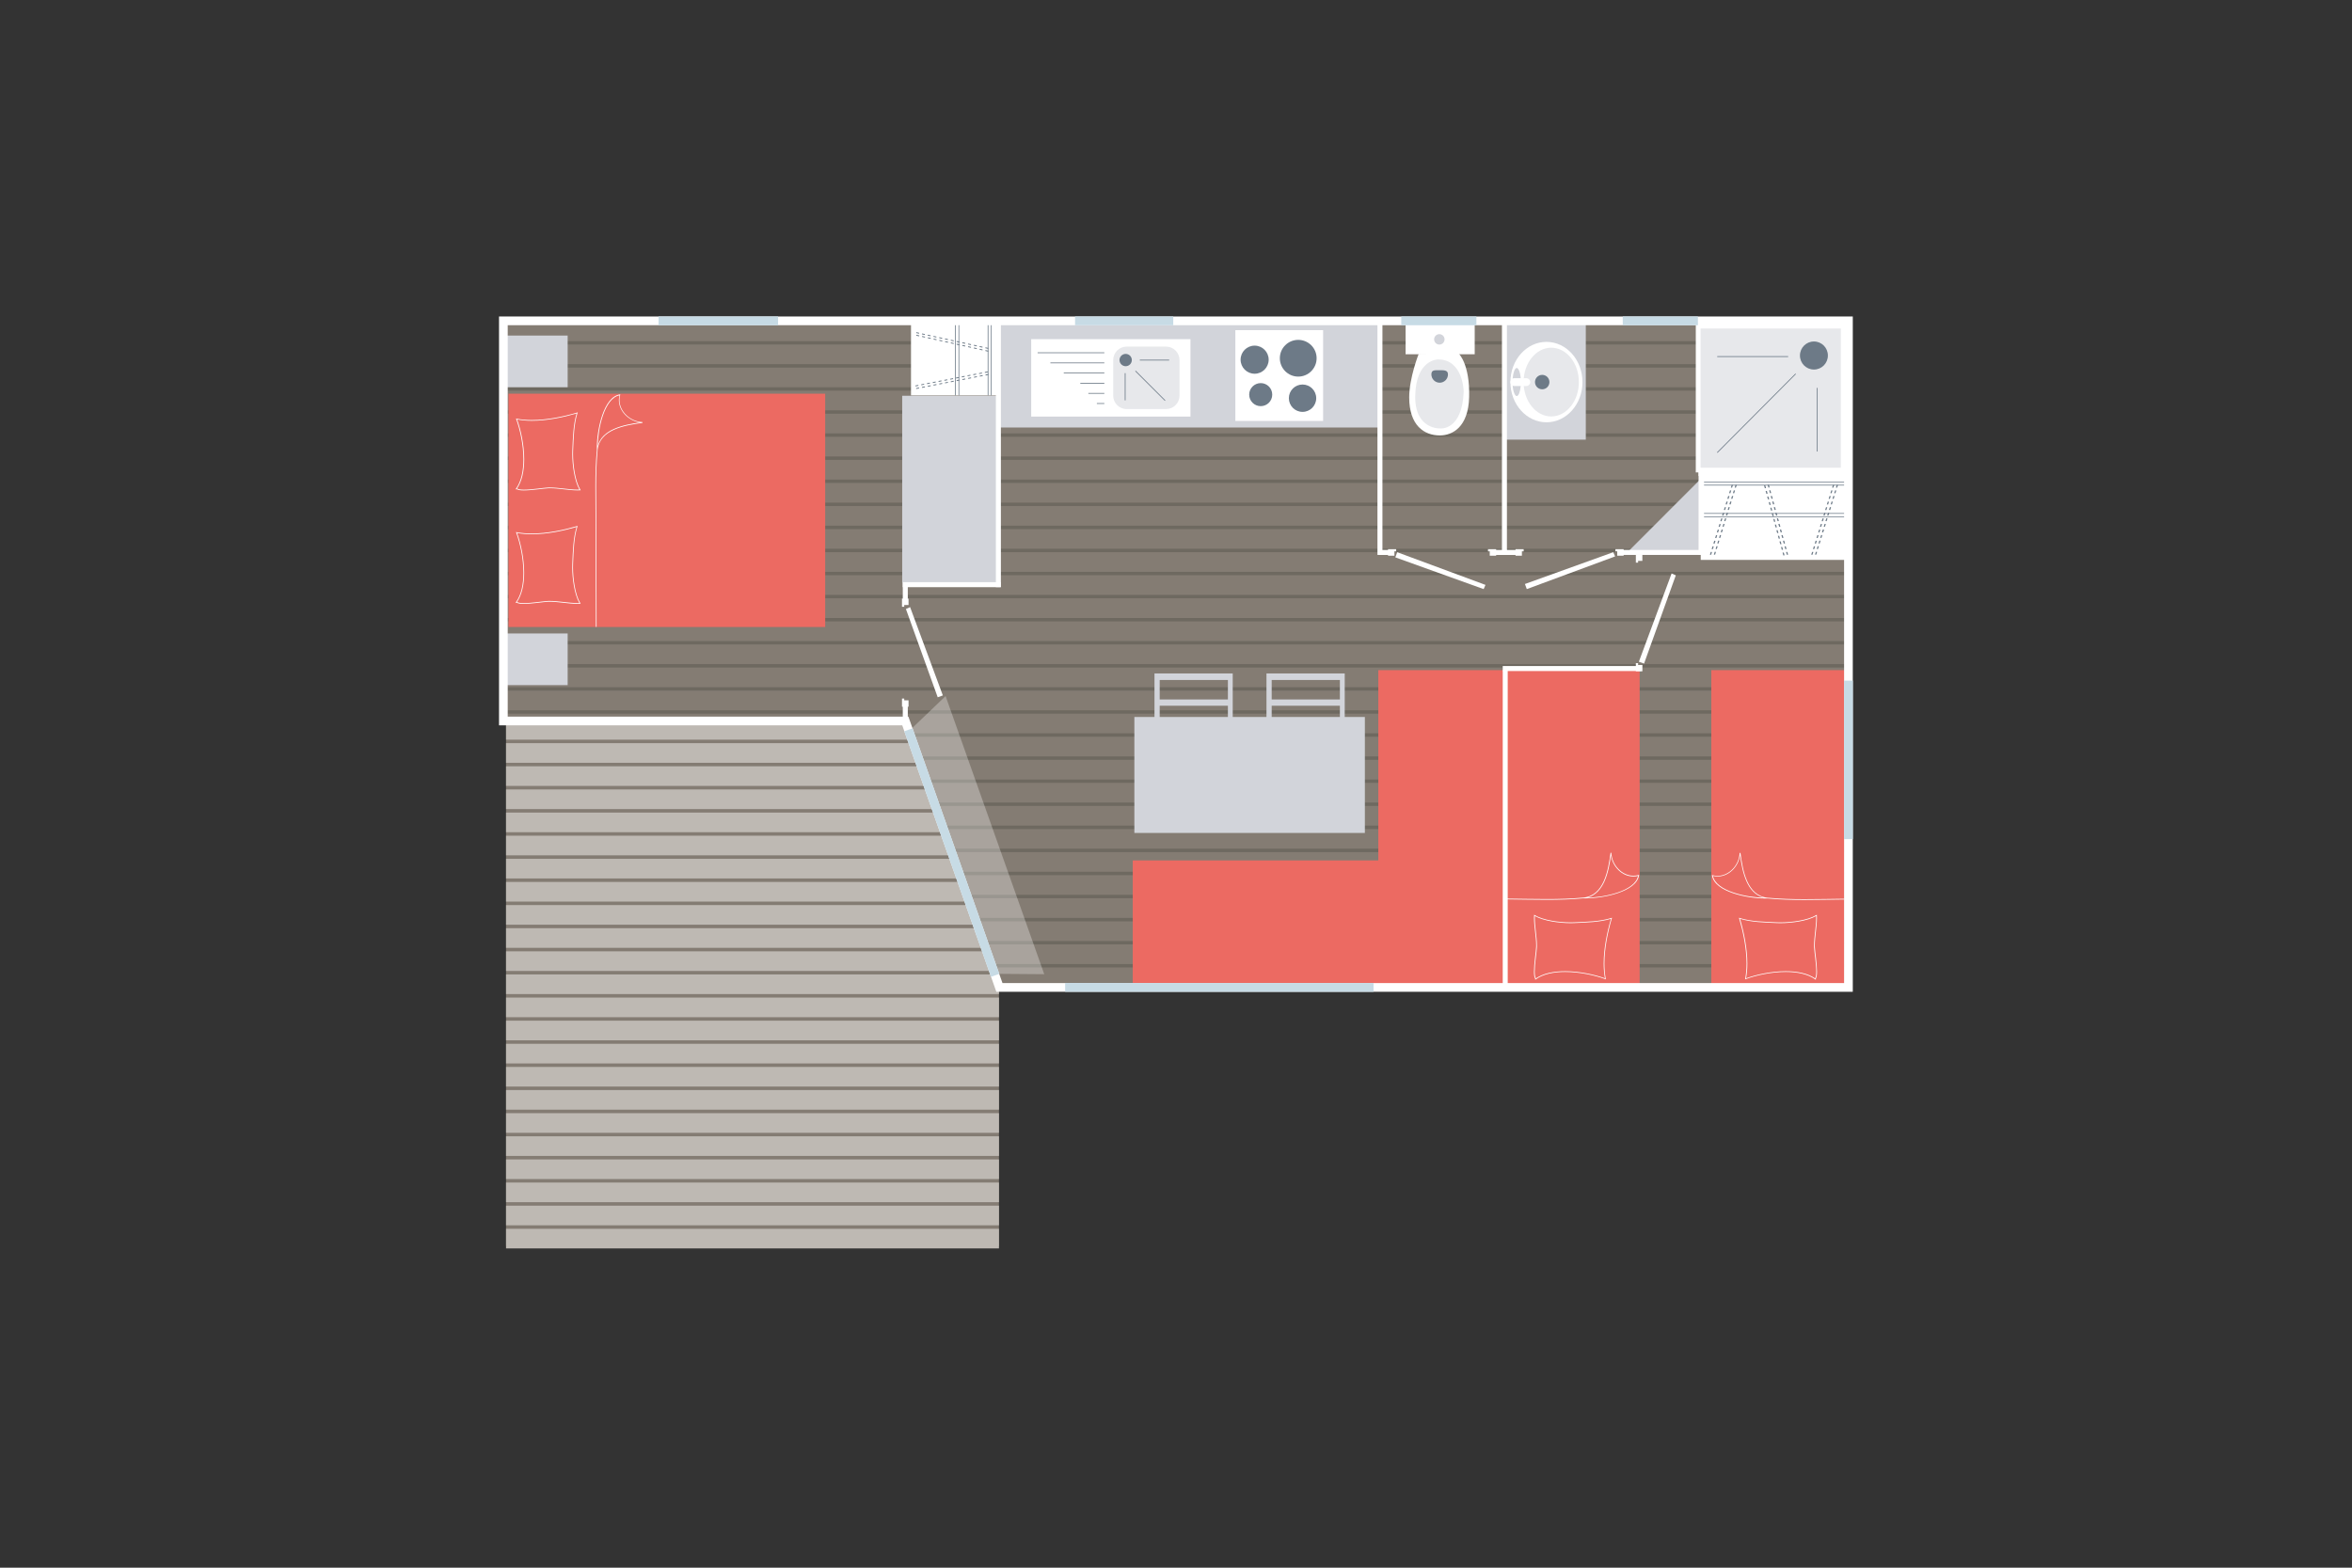 <?xml version="1.0" encoding="UTF-8"?><svg id="Calque_1" xmlns="http://www.w3.org/2000/svg" viewBox="0 0 600 400" width="1200px" height="800px"><rect x="0" y="0" width="600" height="400" fill="#333333" stroke="none"/><defs><style>.cls-1{stroke:#c7dbe5;stroke-width:2.25px;}.cls-1,.cls-2{fill:none;}.cls-2{stroke:#fff;stroke-width:2.22px;}.cls-3{fill:#ec6a62;}.cls-4{fill:#e7e8eb;}.cls-5,.cls-6{fill:#fff;}.cls-7{fill:#847c73;}.cls-8{fill:#beb9b3;}.cls-9{fill:#d2d4da;}.cls-10{fill:#6e6960;}.cls-11{fill:#6d7a87;}.cls-6{isolation:isolate;opacity:.3;}</style></defs><rect class="cls-7" x="129.09" y="183.98" width="125.75" height="133.94"/><rect class="cls-8" x="129.09" y="183.72" width="125.75" height="5.01"/><rect class="cls-8" x="129.09" y="189.62" width="125.75" height="5.01"/><rect class="cls-8" x="129.09" y="195.52" width="125.75" height="5.01"/><rect class="cls-8" x="129.09" y="201.43" width="125.75" height="5.01"/><rect class="cls-8" x="129.09" y="207.33" width="125.75" height="5.01"/><rect class="cls-8" x="129.09" y="213.23" width="125.75" height="5.01"/><rect class="cls-8" x="129.09" y="219.13" width="125.75" height="5.01"/><rect class="cls-8" x="129.09" y="225.03" width="125.75" height="5.01"/><rect class="cls-8" x="129.09" y="230.93" width="125.75" height="5.01"/><rect class="cls-8" x="129.09" y="236.83" width="125.75" height="5.01"/><rect class="cls-8" x="129.09" y="242.73" width="125.75" height="5.01"/><rect class="cls-8" x="129.09" y="248.63" width="125.75" height="5.01"/><rect class="cls-8" x="129.09" y="254.53" width="125.75" height="5.01"/><rect class="cls-8" x="129.09" y="260.43" width="125.75" height="5.01"/><rect class="cls-8" x="129.09" y="266.33" width="125.75" height="5.01"/><rect class="cls-8" x="129.09" y="272.23" width="125.75" height="5.01"/><rect class="cls-8" x="129.09" y="278.13" width="125.75" height="5.01"/><rect class="cls-8" x="129.09" y="284.03" width="125.75" height="5.01"/><rect class="cls-8" x="129.09" y="289.93" width="125.75" height="5.01"/><rect class="cls-8" x="129.09" y="295.83" width="125.75" height="5.01"/><rect class="cls-8" x="129.09" y="301.73" width="125.75" height="5.01"/><rect class="cls-8" x="129.09" y="307.63" width="125.75" height="5.01"/><rect class="cls-8" x="129.09" y="313.53" width="125.75" height="5.01"/><polygon class="cls-10" points="129.06 183.96 129.06 82.02 471.59 82.02 471.59 252.22 254.95 252.22 230.75 183.96 129.06 183.96"/><rect class="cls-7" x="129.06" y="82.02" width="342.53" height="5.02"/><rect class="cls-7" x="129.06" y="87.9" width="342.53" height="5.02"/><rect class="cls-7" x="129.06" y="93.79" width="342.53" height="5.02"/><rect class="cls-7" x="129.06" y="99.68" width="342.53" height="5.02"/><rect class="cls-7" x="129.06" y="105.56" width="342.53" height="5.02"/><rect class="cls-7" x="129.06" y="111.45" width="342.53" height="5.02"/><rect class="cls-7" x="129.06" y="117.34" width="342.53" height="5.02"/><rect class="cls-7" x="129.06" y="123.23" width="342.53" height="5.02"/><rect class="cls-7" x="129.06" y="129.11" width="342.53" height="5.02"/><rect class="cls-7" x="129.06" y="135" width="342.53" height="5.02"/><rect class="cls-7" x="129.06" y="140.89" width="342.53" height="5.02"/><rect class="cls-7" x="129.06" y="146.77" width="342.53" height="5.02"/><rect class="cls-7" x="129.06" y="152.66" width="342.53" height="5.02"/><rect class="cls-7" x="129.06" y="158.55" width="342.53" height="5.02"/><rect class="cls-7" x="129.06" y="164.43" width="342.53" height="5.02"/><rect class="cls-7" x="129.06" y="170.32" width="342.53" height="5.02"/><rect class="cls-7" x="129.06" y="176.21" width="342.53" height="5.02"/><polygon class="cls-7" points="129.06 183.96 230.75 183.96 231.87 187.11 471.59 187.11 471.59 182.09 129.06 182.09 129.06 183.96"/><polygon class="cls-7" points="233.95 193 471.59 193 471.59 187.98 232.17 187.98 233.95 193"/><polygon class="cls-7" points="236.04 198.89 471.59 198.89 471.59 193.87 234.26 193.87 236.04 198.89"/><polygon class="cls-7" points="238.13 204.77 471.59 204.77 471.59 199.75 236.35 199.75 238.13 204.77"/><polygon class="cls-7" points="240.21 210.66 471.59 210.66 471.59 205.64 238.44 205.64 240.21 210.66"/><polygon class="cls-7" points="242.3 216.55 471.59 216.55 471.59 211.53 240.52 211.53 242.3 216.55"/><polygon class="cls-7" points="244.39 222.43 471.59 222.43 471.59 217.42 242.61 217.42 244.39 222.43"/><polygon class="cls-7" points="246.48 228.32 471.59 228.32 471.59 223.3 244.7 223.3 246.48 228.32"/><polygon class="cls-7" points="248.56 234.21 471.59 234.21 471.59 229.19 246.78 229.19 248.56 234.21"/><polygon class="cls-7" points="250.65 240.09 471.59 240.09 471.59 235.08 248.87 235.08 250.65 240.09"/><polygon class="cls-7" points="252.74 245.98 471.59 245.98 471.59 240.96 250.96 240.96 252.74 245.98"/><polygon class="cls-7" points="254.83 251.87 471.59 251.87 471.59 246.85 253.05 246.85 254.83 251.87"/><rect class="cls-3" x="129.72" y="100.45" width="80.79" height="59.53"/><path class="cls-5" d="m147.19,105.28c-3.33.98-7.57,1.9-11.53,1.89-1.33,0-2.64-.1-3.87-.34l-.17-.04.06.16c.98,2.66,1.84,6.56,1.84,10.24,0,2.87-.52,5.61-1.91,7.52l-.06.08.16.11.06-.08c1.43-1.97,1.95-4.75,1.95-7.64,0-3.65-.84-7.48-1.8-10.15,1.2.22,2.46.33,3.75.33,3.93,0,8.11-.89,11.42-1.86-.88,2.93-.94,6.2-1.08,9.37,0,.3-.02.61-.02.93,0,2.83.52,6.83,1.82,9.11-.17,0-.34.02-.52.02-2.14,0-4.85-.54-6.95-.54h-.45c-1.34.06-4.25.56-6.23.55-.76,0-1.38-.08-1.67-.26l-.09-.05-.1.16.08.06c.37.22,1,.28,1.77.28,2,0,4.93-.49,6.23-.55.15,0,.3-.01.45-.01,2.07,0,4.78.54,6.95.55.23,0,.47,0,.69-.02h.16l-.08-.16c-1.33-2.17-1.87-6.28-1.87-9.15,0-.33,0-.64.02-.93.15-3.23.19-6.55,1.12-9.48l.06-.18-.18.06v.02Z"/><path class="cls-5" d="m147.19,134.23c-3.33.98-7.57,1.9-11.53,1.9-1.33,0-2.64-.11-3.87-.34l-.17-.04.06.16c.98,2.65,1.84,6.56,1.84,10.24,0,2.87-.52,5.61-1.92,7.52l-.06.08.16.11.06-.08c1.43-1.97,1.95-4.75,1.95-7.64,0-3.64-.84-7.48-1.8-10.15,1.2.23,2.46.33,3.75.33,3.93,0,8.11-.89,11.42-1.86-.88,2.93-.94,6.2-1.08,9.37,0,.29-.02.6-.02.93,0,2.83.52,6.84,1.82,9.11-.17,0-.34,0-.52,0-2.14,0-4.85-.54-6.95-.54h-.45c-1.34.06-4.26.56-6.23.56-.76,0-1.37-.08-1.67-.26l-.09-.05-.1.16.08.06c.37.22,1,.28,1.77.28,2,0,4.93-.49,6.23-.55.15,0,.3,0,.45,0,2.07,0,4.78.54,6.95.54.23,0,.47,0,.69-.02h.16l-.08-.15c-1.33-2.17-1.87-6.28-1.87-9.15,0-.33,0-.64.02-.93.15-3.23.19-6.55,1.11-9.48l.06-.18-.18.06h0Z"/><path class="cls-5" d="m158.13,100.64c-2.14.33-3.59,2.62-4.52,5.35-.93,2.74-1.35,5.94-1.35,8.18,0,.25,0,.49,0,.71h0c-.3,3.08-.38,6.2-.38,9.33,0,3.42.09,6.85.12,35.74h.19c-.04-28.9-.12-32.32-.12-35.74,0-3.11.09-6.2.37-9.24v-.08s0-.01,0,0c.25-2.67,1.99-4.25,4.23-5.26,2.25-1.01,5-1.43,7.23-1.73v-.2c-3.11-.14-5.87-2.66-5.87-5.64,0-.42.06-.85.17-1.29l.04-.14-.15.02h.03Zm-.25,1.41c0,2.89,2.46,5.29,5.37,5.74-2.11.3-4.55.72-6.62,1.65-1.98.88-3.6,2.24-4.16,4.39.04-2.19.45-5.2,1.33-7.78.9-2.65,2.3-4.8,4.23-5.18-.09.4-.15.79-.15,1.18Z"/><rect class="cls-3" x="384.27" y="170.99" width="34.01" height="80.79"/><path class="cls-5" d="m411.18,234.32c-.98,3.33-1.89,7.57-1.89,11.53,0,1.33.1,2.64.34,3.87l.04.17-.16-.06c-2.65-.98-6.56-1.84-10.24-1.84-2.87,0-5.61.53-7.52,1.92l-.08.06-.11-.15.08-.06c1.97-1.43,4.75-1.95,7.64-1.95,3.65,0,7.48.84,10.15,1.8-.22-1.2-.33-2.46-.33-3.75,0-3.93.89-8.11,1.86-11.42-2.93.88-6.2.94-9.37,1.08-.29,0-.6.02-.93.02-2.83,0-6.84-.52-9.11-1.82,0,.17-.02.34-.02.52,0,2.14.54,4.85.54,6.95v.46c-.06,1.33-.56,4.26-.56,6.23,0,.76.08,1.38.26,1.67l.05.08-.16.1-.06-.08c-.22-.36-.28-1-.28-1.77,0-1.99.49-4.93.55-6.23,0-.15.01-.3.01-.45,0-2.07-.54-4.78-.55-6.95,0-.23,0-.46.02-.69v-.16l.15.08c2.17,1.33,6.28,1.87,9.15,1.87.33,0,.64,0,.93-.02,3.23-.15,6.55-.19,9.48-1.11l.18-.06-.06.18v-.02Z"/><path class="cls-5" d="m418.12,223.23l-.14.04c-.44.12-.87.17-1.29.17-2.98,0-5.5-2.76-5.64-5.86h-.19c-.31,2.23-.73,4.97-1.73,7.22-1.01,2.25-2.59,3.98-5.26,4.23h-.08c-3.05.29-6.14.37-9.24.37-3.42,0-6.85-.09-10.26-.12v.19c3.41.04,6.84.12,10.26.12,3.13,0,6.25-.08,9.33-.38h0c.22,0,.46,0,.71,0,2.24,0,5.44-.41,8.18-1.35,2.73-.93,5.02-2.39,5.35-4.52l.02-.15-.02.03Zm-.25.26c-.38,1.93-2.53,3.33-5.18,4.23-2.58.88-5.59,1.29-7.78,1.33,2.14-.57,3.5-2.19,4.39-4.16.93-2.07,1.35-4.51,1.65-6.62.45,2.91,2.86,5.37,5.74,5.37.39,0,.78-.05,1.18-.15Z"/><rect class="cls-3" x="436.55" y="170.99" width="34.01" height="80.79"/><path class="cls-5" d="m443.65,234.32c.98,3.33,1.9,7.57,1.9,11.53,0,1.33-.11,2.64-.34,3.87l-.04.17.16-.06c2.65-.98,6.56-1.84,10.24-1.84,2.87,0,5.61.53,7.52,1.92l.09.06.11-.15-.08-.06c-1.97-1.43-4.75-1.95-7.64-1.95-3.64,0-7.48.84-10.15,1.8.23-1.2.33-2.46.33-3.75,0-3.93-.89-8.11-1.86-11.42,2.93.88,6.2.94,9.37,1.08.29,0,.6.02.93.02,2.83,0,6.83-.52,9.11-1.82,0,.17.01.34.01.52,0,2.14-.54,4.85-.54,6.95v.46c.06,1.33.56,4.26.56,6.23,0,.76-.08,1.38-.26,1.67l-.05.08.16.1.06-.08c.22-.36.28-1,.28-1.77,0-1.99-.49-4.93-.55-6.23,0-.15-.01-.3-.01-.45,0-2.07.54-4.78.54-6.95,0-.23,0-.46-.02-.69v-.16l-.15.08c-2.17,1.33-6.28,1.87-9.15,1.87-.33,0-.64,0-.93-.02-3.23-.15-6.55-.19-9.48-1.11l-.18-.06.06.18v-.02Z"/><path class="cls-5" d="m436.74,223.38c.33,2.14,2.62,3.59,5.35,4.52,2.74.93,5.94,1.35,8.18,1.35.25,0,.49,0,.71,0h0c3.08.3,6.2.38,9.33.38,3.42,0,6.86-.09,10.26-.12v-.19c-3.41.04-6.84.12-10.26.12-3.1,0-6.19-.09-9.24-.37h-.09c-2.67-.26-4.25-1.99-5.26-4.23-1.01-2.25-1.43-5-1.73-7.23h-.2c-.14,3.11-2.66,5.87-5.64,5.87-.42,0-.85-.05-1.29-.17l-.14-.04.02.15v-.03Zm1.41.26c2.89,0,5.29-2.47,5.74-5.37.3,2.11.72,4.55,1.65,6.62.88,1.98,2.25,3.6,4.39,4.16-2.19-.04-5.2-.45-7.78-1.33-2.65-.9-4.8-2.3-5.18-4.23.4.09.79.15,1.18.15Z"/><polygon class="cls-3" points="351.61 170.99 351.61 219.54 288.97 219.54 288.97 252.19 384.27 252.19 384.27 170.99 351.61 170.99"/><rect class="cls-9" x="254.8" y="82.01" width="97.37" height="27.07"/><rect class="cls-9" x="129.08" y="161.63" width="15.73" height="13.18"/><rect class="cls-9" x="129.08" y="85.62" width="15.73" height="13.18"/><rect class="cls-5" x="432.6" y="82.62" width="38.19" height="37.92"/><rect class="cls-4" x="433.82" y="83.82" width="35.78" height="35.52"/><path class="cls-11" d="m462.74,87.13c-1.97,0-3.57,1.6-3.57,3.58s1.6,3.58,3.57,3.58,3.56-1.6,3.56-3.58-1.59-3.58-3.56-3.58"/><polyline class="cls-11" points="458.15 95.45 438.14 115.55 438 115.42 458.01 95.32"/><rect class="cls-11" x="463.46" y="98.97" width=".19" height="16.24"/><rect class="cls-11" x="438.07" y="90.88" width="18.09" height=".2"/><path class="cls-5" d="m361.92,90.27s-2.43,6.13-2.43,11.12c0,7.17,3.81,9.71,7.81,9.71,3.24,0,7.29-2.13,7.48-9.79.22-8.47-2.67-11.1-2.67-11.1h-4.7l-5.5.06"/><path class="cls-4" d="m366.87,91.7s-5.75-.03-5.84,9.45c-.09,8.56,6.44,8.17,6.44,8.17,0,0,5.55.56,5.92-9.4,0,0-.09-8.21-6.52-8.21"/><path class="cls-11" d="m367.26,97.65c1.18,0,2.12-.95,2.12-2.12s-1.11-1.06-2.27-1.06-1.96-.11-1.96,1.06.95,2.12,2.12,2.12"/><rect class="cls-5" x="358.57" y="82.58" width="17.63" height="7.81"/><path class="cls-9" d="m367.18,87.92c.74,0,1.33-.6,1.33-1.33s-.59-1.33-1.33-1.33-1.33.6-1.33,1.33.6,1.33,1.33,1.33"/><rect class="cls-9" x="384.18" y="82.79" width="20.36" height="29.39"/><path class="cls-5" d="m394.5,107.75c5.08,0,9.19-4.59,9.19-10.26s-4.11-10.26-9.19-10.26-9.19,4.6-9.19,10.26,4.12,10.26,9.19,10.26"/><path class="cls-4" d="m395.72,106.26c3.89,0,7.05-3.92,7.05-8.77s-3.15-8.77-7.05-8.77-7.05,3.93-7.05,8.77,3.15,8.77,7.05,8.77"/><path class="cls-11" d="m393.42,99.33c1.02,0,1.84-.82,1.84-1.84s-.82-1.84-1.84-1.84-1.84.82-1.84,1.84.82,1.84,1.84,1.84"/><path class="cls-9" d="m386.18,100.06c-.21-.65-.33-1.57-.33-2.58,0-1.51.29-2.81.69-3.34.13-.18.26-.25.38-.25s.25.08.38.25.25.43.35.76c.21.65.33,1.56.33,2.57,0,1.51-.29,2.81-.68,3.34-.13.17-.26.25-.38.25s-.25-.08-.38-.25-.25-.44-.35-.76h-.01Z"/><path class="cls-5" d="m389.37,98.49c.55,0,1-.45,1-.99s-.45-1-1-1h-3.06c-.55,0-1,.45-1,1s.45.99,1,.99h3.06"/><rect class="cls-5" x="315.14" y="84.24" width="22.39" height="23.17"/><path class="cls-11" d="m332.28,98.11c-1.93,0-3.49,1.56-3.49,3.49s1.56,3.49,3.49,3.49,3.49-1.56,3.49-3.49-1.56-3.49-3.49-3.49"/><path class="cls-11" d="m321.61,97.75c-1.62,0-2.94,1.32-2.94,2.94s1.32,2.94,2.94,2.94,2.94-1.31,2.94-2.94-1.32-2.94-2.94-2.94"/><path class="cls-11" d="m331.18,86.72c-2.59,0-4.69,2.09-4.69,4.68s2.1,4.69,4.69,4.69,4.69-2.1,4.69-4.69-2.1-4.68-4.69-4.68"/><path class="cls-11" d="m320.06,88.19c-1.98,0-3.58,1.6-3.58,3.58s1.6,3.59,3.58,3.59,3.58-1.61,3.58-3.59-1.61-3.58-3.58-3.58"/><rect class="cls-5" x="433.86" y="121.11" width="37.35" height="21.75"/><path class="cls-11" d="m441.86,124.44l.22-.71-.31-.04-.22.72m-.13,1.45l.22-.71-.32-.03-.22.71m-.13,1.46l.22-.71-.32-.03-.22.71m-.13,1.46l.23-.71-.32-.04-.22.71m-.13,1.46l.22-.71-.31-.03-.23.71m-.13,1.46l.22-.71-.31-.03-.23.71m-.13,1.46l.22-.71-.31-.03-.22.72m-.14,1.46l.23-.71-.32-.03-.22.71m-.13,1.46l.23-.71-.32-.03-.22.71m-.13,1.45l.22-.71-.31-.03-.22.71m-.13,1.45l.22-.71-.32-.03-.22.71m-.13,1.45l.22-.71-.31-.03-.22.71m-.13,1.46l.22-.71-.32-.03-.22.71"/><path class="cls-11" d="m442.83,124.44l.23-.71-.32-.03-.22.71m-.13,1.45l.22-.71-.32-.03-.22.71m-.13,1.45l.22-.71-.32-.03-.22.71m-.13,1.46l.22-.71-.32-.04-.22.71m-.13,1.46l.23-.72-.31-.03-.22.71m-.13,1.46l.22-.71-.32-.03-.22.71m-.13,1.46l.22-.71-.31-.03-.22.72m-.13,1.45l.23-.71-.31-.03-.23.71m-.13,1.46l.22-.71-.31-.03-.22.71m-.13,1.45l.22-.71-.31-.03-.22.71m-.13,1.45l.22-.71-.31-.03-.22.71m-.13,1.45l.23-.71-.31-.03-.22.71m-.13,1.46l.22-.71-.31-.03-.23.71"/><path class="cls-11" d="m467.69,124.44l.22-.71-.31-.03-.22.71m-.13,1.45l.22-.71-.31-.03-.22.71m-.14,1.46l.23-.71-.31-.03-.23.72m-.13,1.46l.22-.71-.32-.03-.22.71m-.13,1.46l.23-.72-.31-.03-.23.71m-.13,1.45l.22-.71-.31-.03-.22.71m-.13,1.46l.23-.71-.32-.03-.22.72m-.13,1.45l.22-.71-.32-.03-.22.71m-.13,1.46l.23-.71-.31-.03-.22.71m-.13,1.45l.22-.71-.31-.03-.22.71m-.13,1.45l.22-.71-.32-.03-.22.71m-.13,1.45l.22-.71-.32-.03-.22.71m-.13,1.46l.23-.71-.32-.03-.23.71"/><path class="cls-11" d="m468.66,124.44l.22-.71-.31-.04-.22.72m-.13,1.45l.23-.71-.31-.03-.23.71m-.13,1.46l.22-.71-.32-.03-.22.71m-.13,1.45l.22-.71-.31-.03-.22.71m-.13,1.46l.22-.72-.31-.03-.23.71m-.13,1.46l.22-.71-.31-.03-.23.71m-.13,1.45l.22-.71-.31-.03-.22.71m-.13,1.46l.22-.71-.31-.03-.22.71m-.13,1.46l.22-.71-.32-.03-.22.71m-.13,1.45l.22-.71-.31-.03-.22.71m-.13,1.45l.22-.71-.31-.04-.22.72m-.13,1.45l.22-.71-.32-.03-.22.71m-.13,1.46l.22-.71-.31-.03-.22.71"/><path class="cls-11" d="m450.52,124.55l-.2-.72-.31.03.2.71m.71,1.4l-.19-.71-.32.03.2.71m.71,1.4l-.2-.72-.31.03.2.71m.71,1.4l-.2-.71-.32.03.2.71m.71,1.4l-.2-.72-.31.03.19.72m.71,1.4l-.2-.71-.31.03.19.72m.71,1.4l-.2-.71-.31.02.19.72m.71,1.4l-.2-.71-.31.03.2.72m.71,1.4l-.19-.71-.32.03.19.71m.71,1.4l-.2-.72-.32.03.2.71m.71,1.4l-.19-.71-.32.03.2.71m.71,1.4l-.2-.72-.32.03.2.71m.71,1.4l-.2-.71-.32.03.2.71"/><path class="cls-11" d="m451.44,124.37l-.2-.71-.32.03.2.71m.71,1.4l-.2-.71-.31.03.2.72m.71,1.4l-.2-.71-.31.03.19.71m.71,1.4l-.2-.72-.32.03.2.71m.71,1.4l-.2-.71-.31.03.2.72m.71,1.4l-.2-.72-.32.03.19.71m.71,1.4l-.2-.71-.32.03.2.71m.71,1.4l-.2-.72-.32.03.2.72m.71,1.4l-.2-.72-.32.03.2.72m.71,1.4l-.2-.71-.32.03.2.71m.71,1.4l-.19-.72-.32.03.2.72m.71,1.4l-.19-.71-.32.03.2.71m.71,1.4l-.2-.71-.31.03.19.71"/><rect class="cls-11" x="434.7" y="131.77" width="36.51" height=".18"/><rect class="cls-11" x="434.7" y="130.91" width="36.51" height=".18"/><rect class="cls-11" x="434.7" y="122.9" width="36.51" height=".18"/><rect class="cls-11" x="434.7" y="123.69" width="36.51" height=".19"/><rect class="cls-9" x="230.15" y="100.98" width="24.2" height="47.71"/><rect class="cls-5" x="232.4" y="82.01" width="22.4" height="18.87"/><path class="cls-11" d="m251.37,88.85l.73.16.03-.23-.74-.16m-1.5-.09l.73.16.03-.23-.73-.16m-1.5-.09l.74.16.03-.23-.73-.16m-1.5-.09l.73.16.03-.23-.74-.16m-1.5-.1l.74.16.03-.23-.73-.16m-1.5-.09l.73.16.03-.23-.74-.16m-1.5-.09l.74.16.03-.23-.74-.16m-1.5-.1l.73.16.03-.23-.73-.16m-1.5-.09l.73.16.03-.23-.74-.16m-1.5-.09l.73.16.03-.23-.73-.16m-1.5-.09l.73.16.03-.23-.73-.16m-1.5-.09l.74.16.03-.23-.73-.16m-1.5-.1l.73.16.03-.23-.73-.16"/><path class="cls-11" d="m251.37,89.56l.73.16.03-.23-.74-.16m-1.5-.1l.73.16.03-.23-.73-.16m-1.5-.1l.74.16.03-.23-.73-.16m-1.5-.1l.73.16.03-.23-.74-.16m-1.5-.09l.74.16.03-.23-.73-.16m-1.5-.09l.73.16.03-.23-.74-.16m-1.5-.1l.74.16.03-.23-.73-.16m-1.5-.1l.74.16.03-.23-.73-.16m-1.5-.09l.74.16.03-.22-.73-.16m-1.5-.1l.73.16.03-.23-.73-.16m-1.5-.1l.73.16.03-.23-.74-.16m-1.5-.1l.74.16.03-.23-.74-.16m-1.5-.09l.74.16.03-.23-.73-.16"/><path class="cls-11" d="m251.26,95.14l.74-.14-.03-.23-.74.14m-1.45.52l.74-.14-.03-.23-.74.15m-1.44.51l.73-.15-.03-.23-.74.14m-1.44.51l.74-.14-.03-.23-.74.15m-1.44.51l.74-.14-.03-.23-.74.14m-1.44.52l.74-.14-.03-.23-.74.14m-1.44.52l.73-.14-.03-.23-.74.15m-1.45.51l.74-.14-.03-.23-.74.14m-1.45.52l.74-.15-.03-.23-.74.14m-1.45.52l.74-.14-.03-.23-.74.14m-1.44.51l.73-.14-.03-.23-.74.14m-1.44.52l.74-.14-.03-.23-.74.15m-1.44.51l.74-.14-.03-.23-.74.14"/><path class="cls-11" d="m251.44,95.81l.73-.15-.03-.23-.74.14m-1.44.51l.74-.14-.03-.23-.74.14m-1.45.52l.74-.14-.03-.23-.74.14m-1.45.52l.74-.14-.03-.23-.74.14m-1.45.52l.74-.14-.03-.23-.74.14m-1.45.51l.74-.14-.03-.23-.74.14m-1.44.52l.74-.14-.03-.23-.74.14m-1.44.51l.74-.14-.03-.22-.74.14m-1.44.51l.74-.14-.03-.23-.74.14m-1.44.52l.74-.15-.03-.23-.74.15m-1.44.52l.74-.14-.03-.23-.74.15m-1.44.51l.74-.14-.03-.23-.74.14m-1.45.51l.74-.15-.03-.22-.74.14"/><polygon class="cls-11" points="243.82 82.43 243.82 100.88 243.63 100.88 243.63 82.43 243.82 82.43"/><polygon class="cls-11" points="244.7 82.43 244.71 100.88 244.52 100.88 244.52 82.43 244.7 82.43"/><polygon class="cls-11" points="252.95 82.43 252.96 100.88 252.77 100.88 252.77 82.43 252.95 82.43"/><rect class="cls-11" x="251.96" y="82.43" width=".19" height="18.45"/><rect class="cls-5" x="263.06" y="86.54" width="40.63" height="19.75"/><path class="cls-4" d="m300.9,100.94c0,1.89-1.53,3.43-3.43,3.43h-10.07c-1.9,0-3.42-1.54-3.42-3.43v-9.07c0-1.89,1.53-3.43,3.42-3.43h10.07c1.9,0,3.43,1.54,3.43,3.43v9.07"/><polyline class="cls-11" points="289.59 94.72 297.16 102.28 297.29 102.15 289.73 94.58 289.59 94.72"/><rect class="cls-11" x="286.93" y="95.21" width=".2" height="6.94"/><rect class="cls-11" x="279.81" y="102.86" width="1.91" height=".19"/><rect class="cls-11" x="277.64" y="100.27" width="4.08" height=".19"/><rect class="cls-11" x="275.59" y="97.68" width="6.13" height=".2"/><path class="cls-11" d="m287.16,93.44c-.86,0-1.57-.7-1.57-1.57s.7-1.57,1.57-1.57,1.57.7,1.57,1.57-.7,1.57-1.57,1.57"/><polyline class="cls-11" points="298.26 91.98 290.77 91.98 290.77 91.88 290.77 91.78 298.26 91.78 298.26 91.98"/><polyline class="cls-11" points="281.72 95.28 271.37 95.28 271.37 95.19 271.37 95.09 281.72 95.09 281.72 95.28"/><polyline class="cls-11" points="281.72 92.69 267.96 92.69 267.96 92.6 267.96 92.5 281.72 92.5 281.72 92.69"/><polyline class="cls-11" points="281.72 90.1 264.7 90.1 264.7 90 264.7 89.91 281.72 89.91 281.72 90.1"/><path class="cls-9" d="m343.04,183.71v-11.88h-19.96v11.88h1.33v-3.64h17.4v3.64h1.23Zm-1.23-5.24h-17.4v-4.97h17.4v4.97Z"/><path class="cls-9" d="m314.47,183.71v-11.88h-19.96v11.88h1.33v-3.64h17.4v3.64h1.23Zm-1.23-5.24h-17.4v-4.97h17.4v4.97Z"/><rect class="cls-9" x="289.38" y="182.94" width="58.8" height="29.59"/><polygon class="cls-9" points="433.61 122.45 433.61 140.63 415.44 140.63 433.61 122.45"/><rect class="cls-5" x="254.05" y="82.45" width="1.28" height="67.36"/><polyline class="cls-5" points="230.44 180.32 230.1 180.32 230.1 178.24 230.67 178.24 230.67 178.69 231.77 178.69 231.77 180.32 230.44 180.32"/><rect class="cls-5" x="230.3" y="179.56" width="1.28" height="5.33"/><polyline class="cls-5" points="231.1 155.39 239.21 177.91 240.52 177.44 232.17 154.91 231.1 155.39"/><polyline class="cls-5" points="230.44 152.74 230.1 152.74 230.1 154.82 230.67 154.82 230.67 154.37 231.77 154.37 231.77 152.74 230.44 152.74"/><rect class="cls-5" x="230.3" y="148.69" width="1.28" height="4.68"/><rect class="cls-5" x="230.3" y="148.54" width="24.97" height="1.28"/><rect class="cls-5" x="351.39" y="81.77" width="1.27" height="59.82"/><polyline class="cls-5" points="381.67 140.46 381.67 140.12 379.59 140.12 379.59 140.69 380.04 140.69 380.04 141.79 381.67 141.79 381.67 140.46"/><rect class="cls-5" x="351.85" y="140.32" width="3" height="1.28"/><polyline class="cls-5" points="378.48 150.31 355.95 142.21 356.43 140.9 378.95 149.24 378.48 150.31"/><polyline class="cls-5" points="354.09 140.46 354.09 140.12 356.17 140.12 356.17 140.69 355.72 140.69 355.72 141.79 354.09 141.79 354.09 140.46"/><rect class="cls-5" x="381.05" y="140.32" width="3.38" height="1.28"/><rect class="cls-5" x="383.15" y="81.46" width="1.27" height="59.91"/><polyline class="cls-5" points="417.65 141.48 417.31 141.48 417.31 143.56 417.88 143.56 417.88 143.11 418.97 143.11 418.97 141.48 417.65 141.48"/><rect class="cls-5" x="383.26" y="140.32" width="3.86" height="1.28"/><rect class="cls-5" x="383.35" y="169.94" width="35.3" height="1.28"/><rect class="cls-5" x="433.31" y="120.36" width="1.28" height="21.15"/><polyline class="cls-5" points="386.61 140.46 386.61 140.12 388.69 140.12 388.69 140.69 388.24 140.69 388.24 141.79 386.61 141.79 386.61 140.46"/><polyline class="cls-5" points="411.54 140.9 389.01 149.01 389.49 150.31 412.02 141.97 411.54 140.9"/><polyline class="cls-5" points="427.5 146.8 419.4 169.32 418.08 168.84 426.43 146.32 427.5 146.8"/><polyline class="cls-5" points="414.19 140.46 414.19 140.12 412.1 140.12 412.1 140.69 412.56 140.69 412.56 141.79 414.19 141.79 414.19 140.46"/><polyline class="cls-5" points="417.65 171.28 417.31 171.28 417.31 169.2 417.88 169.2 417.88 169.65 418.98 169.65 418.98 171.28 417.65 171.28"/><rect class="cls-5" x="383.35" y="171.04" width="1.27" height="80.64"/><rect class="cls-5" x="413.79" y="140.32" width="20.42" height="1.27"/><rect class="cls-5" x="433.31" y="120.19" width="38.19" height="1.27"/><polygon class="cls-2" points="128.41 183.96 128.41 81.86 471.54 81.86 471.54 251.94 254.95 251.94 230.95 183.96 128.41 183.96"/><line class="cls-1" x1="471.54" y1="173.66" x2="471.54" y2="214.1"/><line class="cls-1" x1="357.47" y1="81.86" x2="376.63" y2="81.86"/><line class="cls-1" x1="413.97" y1="81.86" x2="433.14" y2="81.86"/><line class="cls-1" x1="168" y1="81.86" x2="198.49" y2="81.86"/><line class="cls-1" x1="274.25" y1="81.86" x2="299.3" y2="81.86"/><path class="cls-6" d="m231.52,186.9l9.7-9.3,25.17,70.97-12.9-.1-21.97-61.57h0Z"/><line class="cls-1" x1="271.72" y1="251.94" x2="350.39" y2="251.94"/><line class="cls-1" x1="253.86" y1="248.86" x2="231.74" y2="186.21"/></svg>
